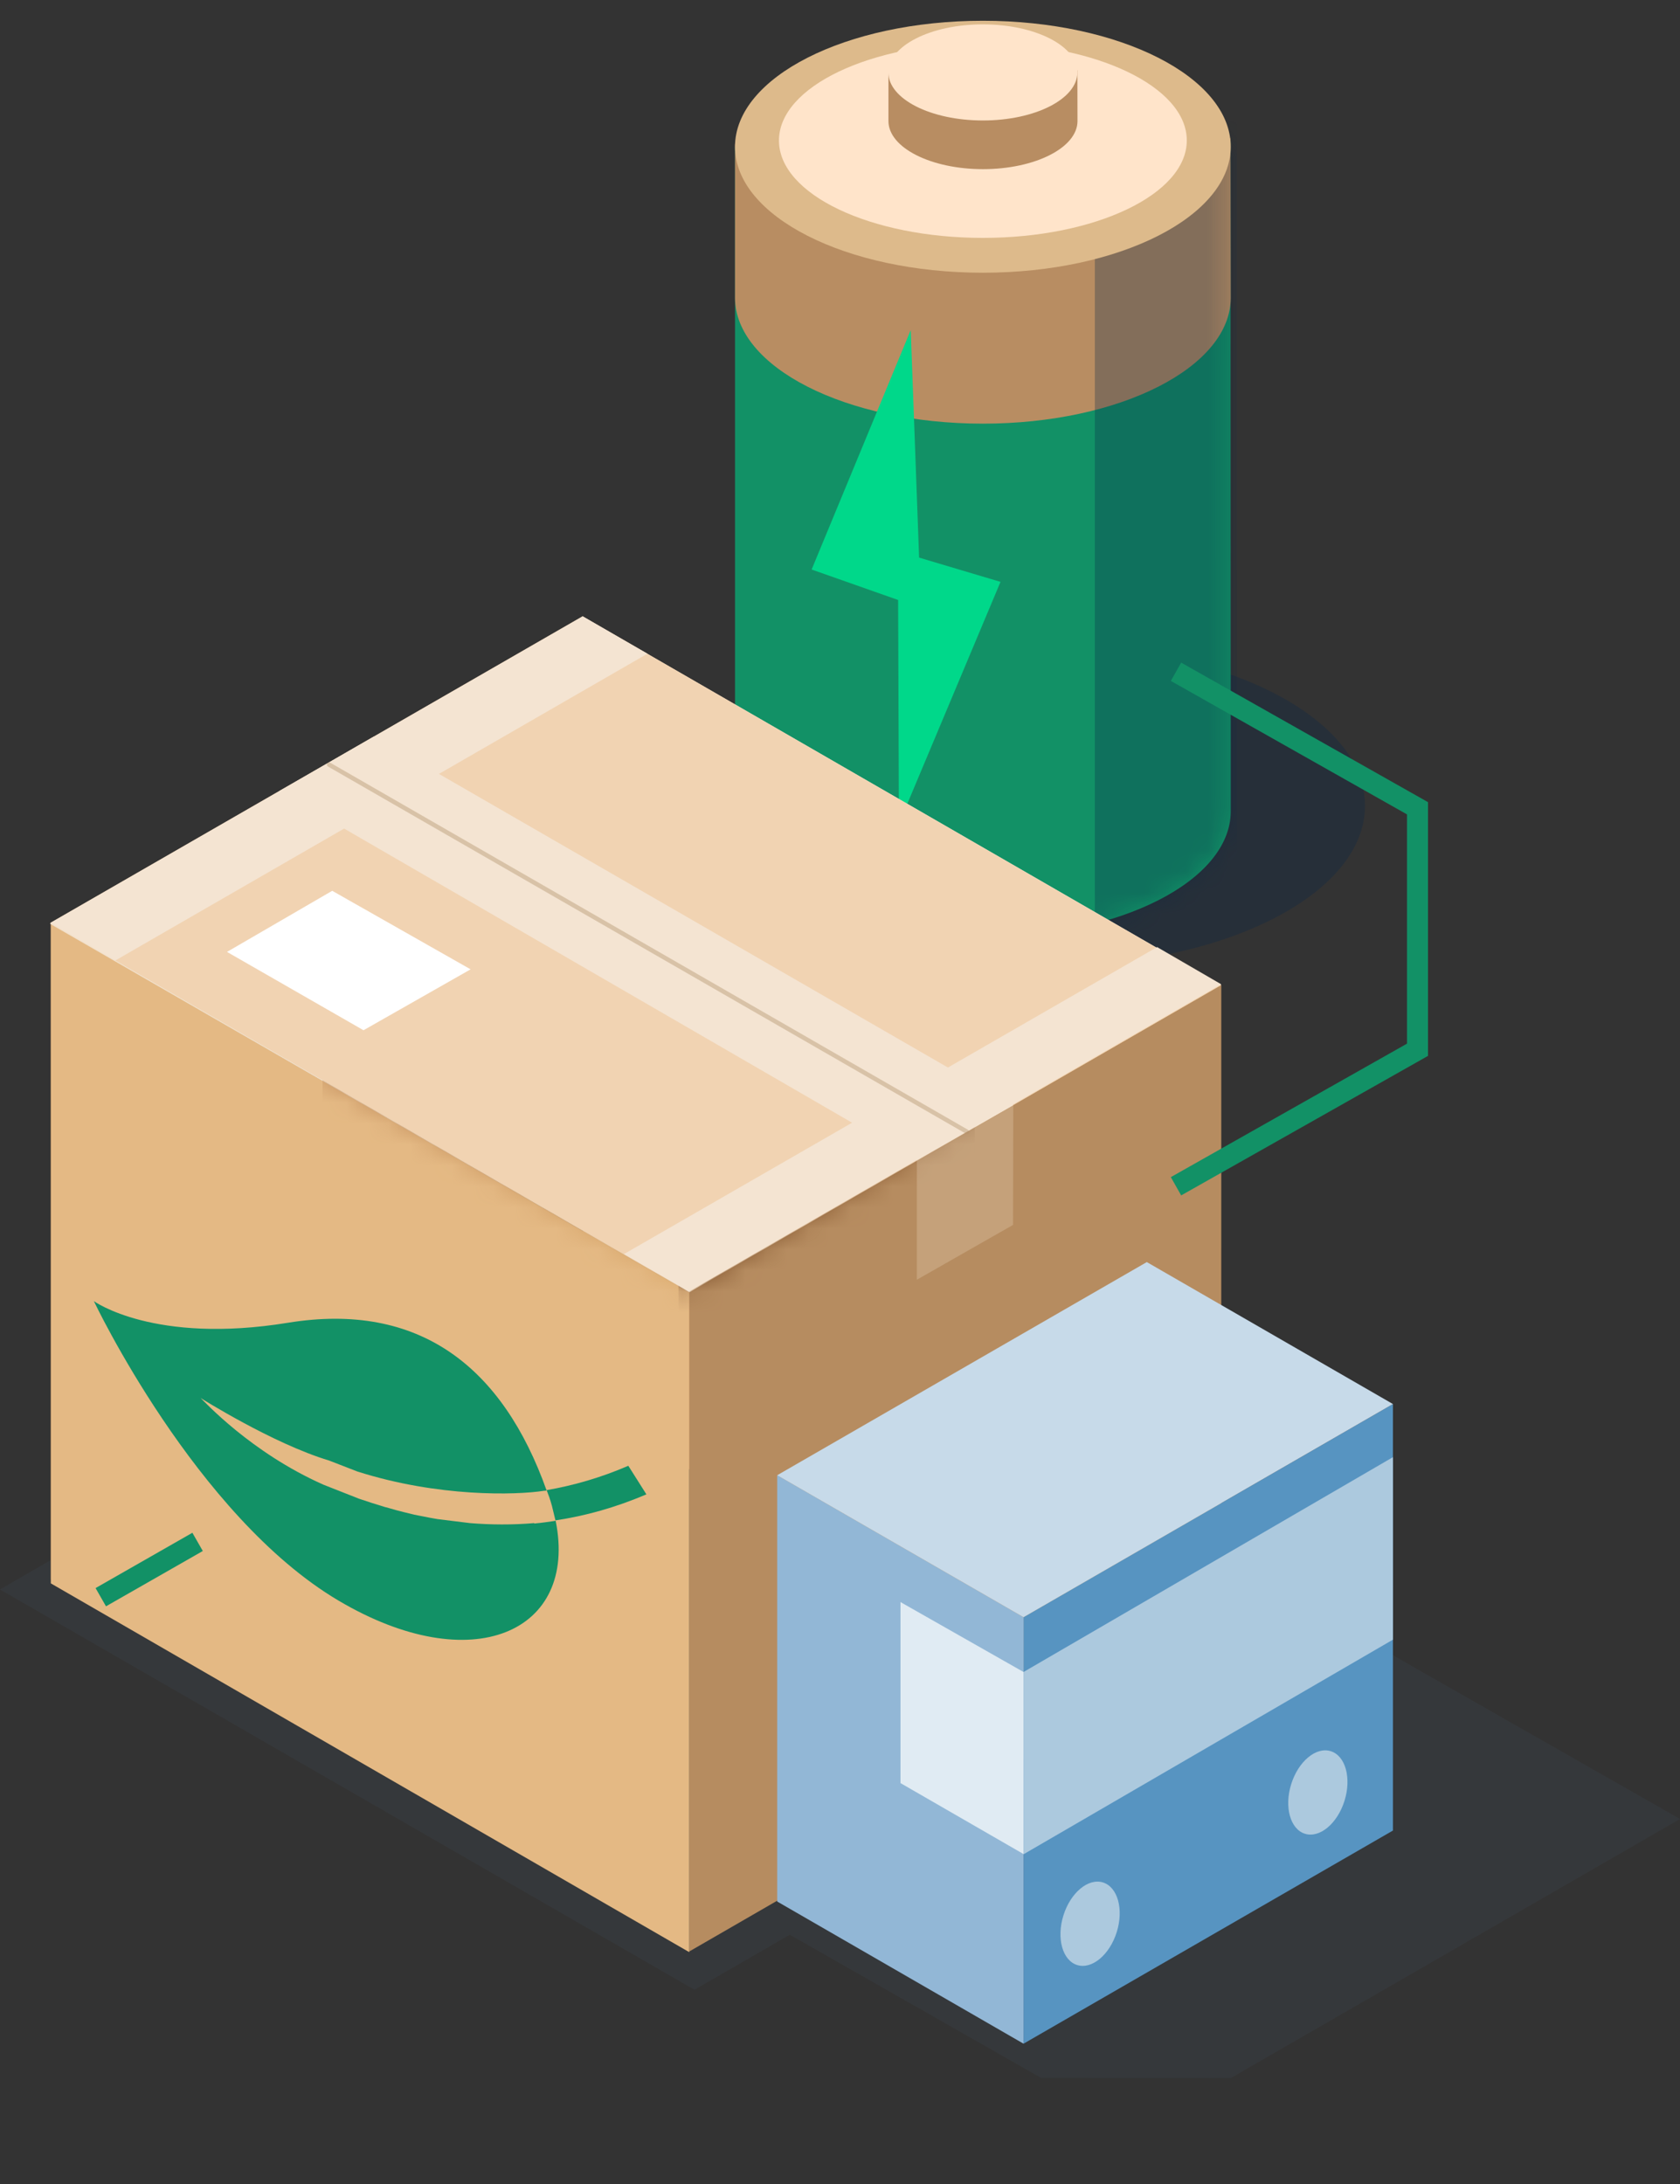 <svg width="80" height="104" viewBox="0 0 80 104" fill="none" xmlns="http://www.w3.org/2000/svg">
<rect x="0" y="0" width="80" height="104" fill="#333333" stroke="none"/>
<g clip-path="url(#clip0_1613_24824)">
<path opacity="0.3" fill-rule="evenodd" clip-rule="evenodd" d="M50 30.743C58.284 30.743 65 34.157 65 38.368C65 42.579 58.284 45.993 50 45.993C41.716 45.993 35 42.574 35 38.364C35 34.153 41.716 30.739 50 30.739V30.743Z" fill="#072646"/>
<path fill-rule="evenodd" clip-rule="evenodd" d="M46.804 3.403C51.426 3.403 55.432 4.753 57.366 6.721L58.595 6.709L58.607 38.631C58.607 41.945 53.322 44.63 46.804 44.63C40.285 44.63 35 41.945 35 38.631V6.988L36.007 6.976C37.84 4.87 41.984 3.403 46.804 3.403Z" fill="#129166"/>
<path fill-rule="evenodd" clip-rule="evenodd" d="M46.804 3.278C51.426 3.278 55.432 4.628 57.366 6.596L58.595 6.584L58.607 14.175C58.607 17.49 53.322 20.174 46.804 20.174C40.285 20.174 35 17.485 35 14.171V6.863L36.007 6.85C37.84 4.745 41.984 3.278 46.804 3.278Z" fill="#B88D62"/>
<path fill-rule="evenodd" clip-rule="evenodd" d="M46.804 0.989C53.322 0.989 58.607 3.674 58.607 6.988C58.607 10.302 53.322 12.987 46.804 12.987C40.285 12.987 35 10.302 35 6.988C35 3.674 40.285 0.989 46.804 0.989Z" fill="#DDBA8B"/>
<path fill-rule="evenodd" clip-rule="evenodd" d="M46.804 2.052C52.169 2.052 56.514 4.128 56.514 6.688C56.514 9.248 52.164 11.328 46.804 11.328C41.443 11.328 37.093 9.252 37.093 6.692C37.093 4.132 41.443 2.052 46.804 2.052Z" fill="#FFE4CA"/>
<path fill-rule="evenodd" clip-rule="evenodd" d="M46.804 2.081C48.569 2.081 50.096 2.598 50.835 3.348H51.304L51.309 5.766C51.309 7.03 49.291 8.055 46.808 8.055C44.325 8.055 42.307 7.03 42.307 5.766V3.448H42.689C43.389 2.64 44.971 2.081 46.808 2.081H46.804Z" fill="#B88D62"/>
<path fill-rule="evenodd" clip-rule="evenodd" d="M46.804 1.16C49.291 1.16 51.304 2.185 51.304 3.449C51.304 4.712 49.287 5.737 46.804 5.737C44.32 5.737 42.303 4.712 42.303 3.449C42.303 2.185 44.316 1.16 46.804 1.16Z" fill="#FFE4CA"/>
<mask id="mask0_1613_24824" style="mask-type:luminance" maskUnits="userSpaceOnUse" x="35" y="3" width="24" height="42">
<path d="M46.804 3.403C51.426 3.403 55.432 4.753 57.366 6.721L58.595 6.709L58.607 38.631C58.607 41.945 53.322 44.63 46.804 44.63C40.285 44.63 35 41.945 35 38.631V6.988L36.007 6.976C37.84 4.87 41.984 3.403 46.804 3.403Z" fill="white"/>
</mask>
<g mask="url(#mask0_1613_24824)">
<path opacity="0.3" fill-rule="evenodd" clip-rule="evenodd" d="M57.986 5.07C58.389 5.675 58.607 6.317 58.607 6.988C58.607 9.327 55.973 11.349 52.135 12.341V45.989H58.913V5.07H57.986Z" fill="#072646"/>
</g>
<path fill-rule="evenodd" clip-rule="evenodd" d="M38.649 27.12L42.768 28.571L42.806 39.227L47.643 27.708L43.767 26.553L43.368 15.718L38.649 27.12Z" fill="#00D88A"/>
</g>
<path opacity="0.15" d="M0 75.689L33.28 56.459L66.35 75.519L63.5 77.209L80 86.619L58.6 98.959L49.58 98.949L37.61 92.129L33.07 94.749L0 75.689Z" fill="#47596E"/>
<path d="M2.42 44.009L27.76 29.379V60.589L2.42 75.209V44.009Z" fill="url(#paint0_linear_1613_24824)"/>
<path d="M58.15 46.919L27.76 29.379V67.049L58.15 84.589V46.919Z" fill="url(#paint1_linear_1613_24824)"/>
<path d="M32.82 61.539L58.15 46.909V78.299L32.82 92.929V61.539Z" fill="#B68C60"/>
<path d="M32.82 61.549L2.42 43.989V75.399L32.82 92.959V61.549Z" fill="#E4B984"/>
<path d="M66.33 66.859L48.74 77.009V97.319L66.33 87.169V66.859Z" fill="#5794C1"/>
<path d="M66.33 69.389L48.74 79.619V88.299L66.33 78.079V69.389Z" fill="#ACC9DE"/>
<path d="M37.01 70.249L48.74 77.009V97.319L37.01 90.549V70.249Z" fill="#92B7D6"/>
<path d="M66.33 66.859L48.74 77.009L37.01 70.249L54.61 60.099L66.33 66.859Z" fill="#C7DAE9"/>
<path d="M64.024 85.753C64.364 84.667 64.071 83.609 63.37 83.39C62.669 83.17 61.826 83.873 61.486 84.959C61.146 86.044 61.439 87.102 62.14 87.322C62.841 87.541 63.684 86.839 64.024 85.753Z" fill="#ACC9DE"/>
<path d="M53.178 92.005C53.518 90.919 53.225 89.861 52.524 89.641C51.823 89.422 50.979 90.124 50.639 91.21C50.3 92.296 50.592 93.354 51.293 93.573C51.994 93.793 52.838 93.09 53.178 92.005Z" fill="#ACC9DE"/>
<path d="M48.74 79.619V88.289L42.88 84.909V76.289L48.74 79.619Z" fill="#E0EBF3"/>
<path d="M27.75 29.499L57.92 46.909L32.82 61.419L2.61 43.989L27.75 29.499ZM27.75 29.369L2.38 43.989L32.82 61.539L58.15 46.899L27.75 29.359V29.369Z" fill="#F2E4D1"/>
<mask id="mask1_1613_24824" style="mask-type:luminance" maskUnits="userSpaceOnUse" x="2" y="29" width="57" height="33">
<path d="M58.15 46.559L27.75 29.019L2.38 43.879L32.82 61.429L58.15 46.559Z" fill="white"/>
</mask>
<g mask="url(#mask1_1613_24824)">
<path d="M32.3 57.009L46.42 48.849V66.339L32.3 74.499V57.009Z" fill="url(#paint2_linear_1613_24824)"/>
<path d="M32.3 57.009L15.36 47.229V64.729L32.3 74.509V57.009Z" fill="url(#paint3_linear_1613_24824)"/>
<path d="M46.42 48.879L29.48 39.099L15.36 47.229L32.3 57.009L46.42 48.879Z" fill="#F1D3B2"/>
</g>
<path d="M25.44 72.529C24.39 72.619 23.37 72.609 22.38 72.529L20.84 72.339C20.59 72.299 20.34 72.249 20.09 72.199C19.97 72.179 19.85 72.149 19.73 72.129C19.57 72.089 19.4 72.049 19.24 72.009C19 71.949 18.77 71.889 18.54 71.819C18.48 71.799 18.41 71.779 18.35 71.769C17.92 71.639 17.51 71.509 17.1 71.369L15.4 70.699C11.93 69.159 9.72 66.719 9.55 66.569C9.55 66.569 12.98 68.739 15.67 69.549L17.01 70.069C20.86 71.299 24.58 71.199 25.91 70.989C25.91 70.989 25.99 70.989 26.03 70.979C23.94 65.099 19.98 61.969 13.71 62.989C7.32 64.029 4.47 61.959 4.47 61.959C4.47 61.959 9.31 72.189 16.12 76.219C22.49 79.989 27.53 77.719 26.46 72.419C26.12 72.469 25.78 72.519 25.44 72.549V72.529Z" fill="#129166"/>
<path d="M26.28 71.699L26.45 72.399C26.39 72.399 26.51 72.399 26.45 72.399C27.86 72.189 29.31 71.789 30.78 71.159L29.92 69.799C28.6 70.369 27.3 70.739 26.03 70.959C26.07 71.069 26.11 71.169 26.15 71.279C26.2 71.419 26.24 71.559 26.28 71.699Z" fill="#129166"/>
<path d="M58.15 46.909L27.74 29.349L2.39 43.949L32.81 61.509L58.15 46.909Z" fill="#F1D3B2"/>
<path opacity="0.3" d="M43.66 55.249V60.939L48.24 58.329L48.25 52.629L43.66 55.249Z" fill="#E8D4B8"/>
<path d="M13.3 37.669L43.66 55.249L48.25 52.629L17.81 35.069L13.3 37.669Z" fill="#F4E4D2"/>
<path d="M58.15 46.869L32.8 61.499L29.71 59.719L55.1 45.099L58.15 46.869Z" fill="#F4E4D2"/>
<path d="M30.83 31.129L5.49 45.739L2.4 43.949L27.75 29.349L30.83 31.129Z" fill="#F4E4D2"/>
<path d="M10.81 45.329L17.31 49.059L22.41 46.159L15.82 42.419L10.81 45.329Z" fill="white"/>
<path opacity="0.4" d="M46.04 53.889L15.67 36.409" stroke="#B08E68" stroke-width="0.21" stroke-linecap="round" stroke-linejoin="round"/>
<line x1="9.409" y1="73.423" x2="4.799" y2="76.057" stroke="#129166"/>
<path d="M56 31.989L67.5 38.489V49.989L56 56.489" stroke="#129166"/>
<defs>
<linearGradient id="paint0_linear_1613_24824" x1="15.09" y1="42.549" x2="15.09" y2="56.119" gradientUnits="userSpaceOnUse">
<stop stop-color="#BF8A5A"/>
<stop offset="1" stop-color="#80532D"/>
</linearGradient>
<linearGradient id="paint1_linear_1613_24824" x1="46.78" y1="40.319" x2="40.58" y2="67.359" gradientUnits="userSpaceOnUse">
<stop stop-color="#DBAA6B"/>
<stop offset="1" stop-color="#BF8A5A"/>
</linearGradient>
<linearGradient id="paint2_linear_1613_24824" x1="46.42" y1="61.679" x2="32.3" y2="61.679" gradientUnits="userSpaceOnUse">
<stop stop-color="#95663B"/>
<stop offset="1" stop-color="#80532D"/>
</linearGradient>
<linearGradient id="paint3_linear_1613_24824" x1="32.3" y1="60.869" x2="15.36" y2="60.869" gradientUnits="userSpaceOnUse">
<stop stop-color="#DBAA6B"/>
<stop offset="1" stop-color="#BF8A5A"/>
</linearGradient>
<clipPath id="clip0_1613_24824">
<rect width="30" height="45" fill="white" transform="translate(35 0.989)"/>
</clipPath>
</defs>
</svg>
